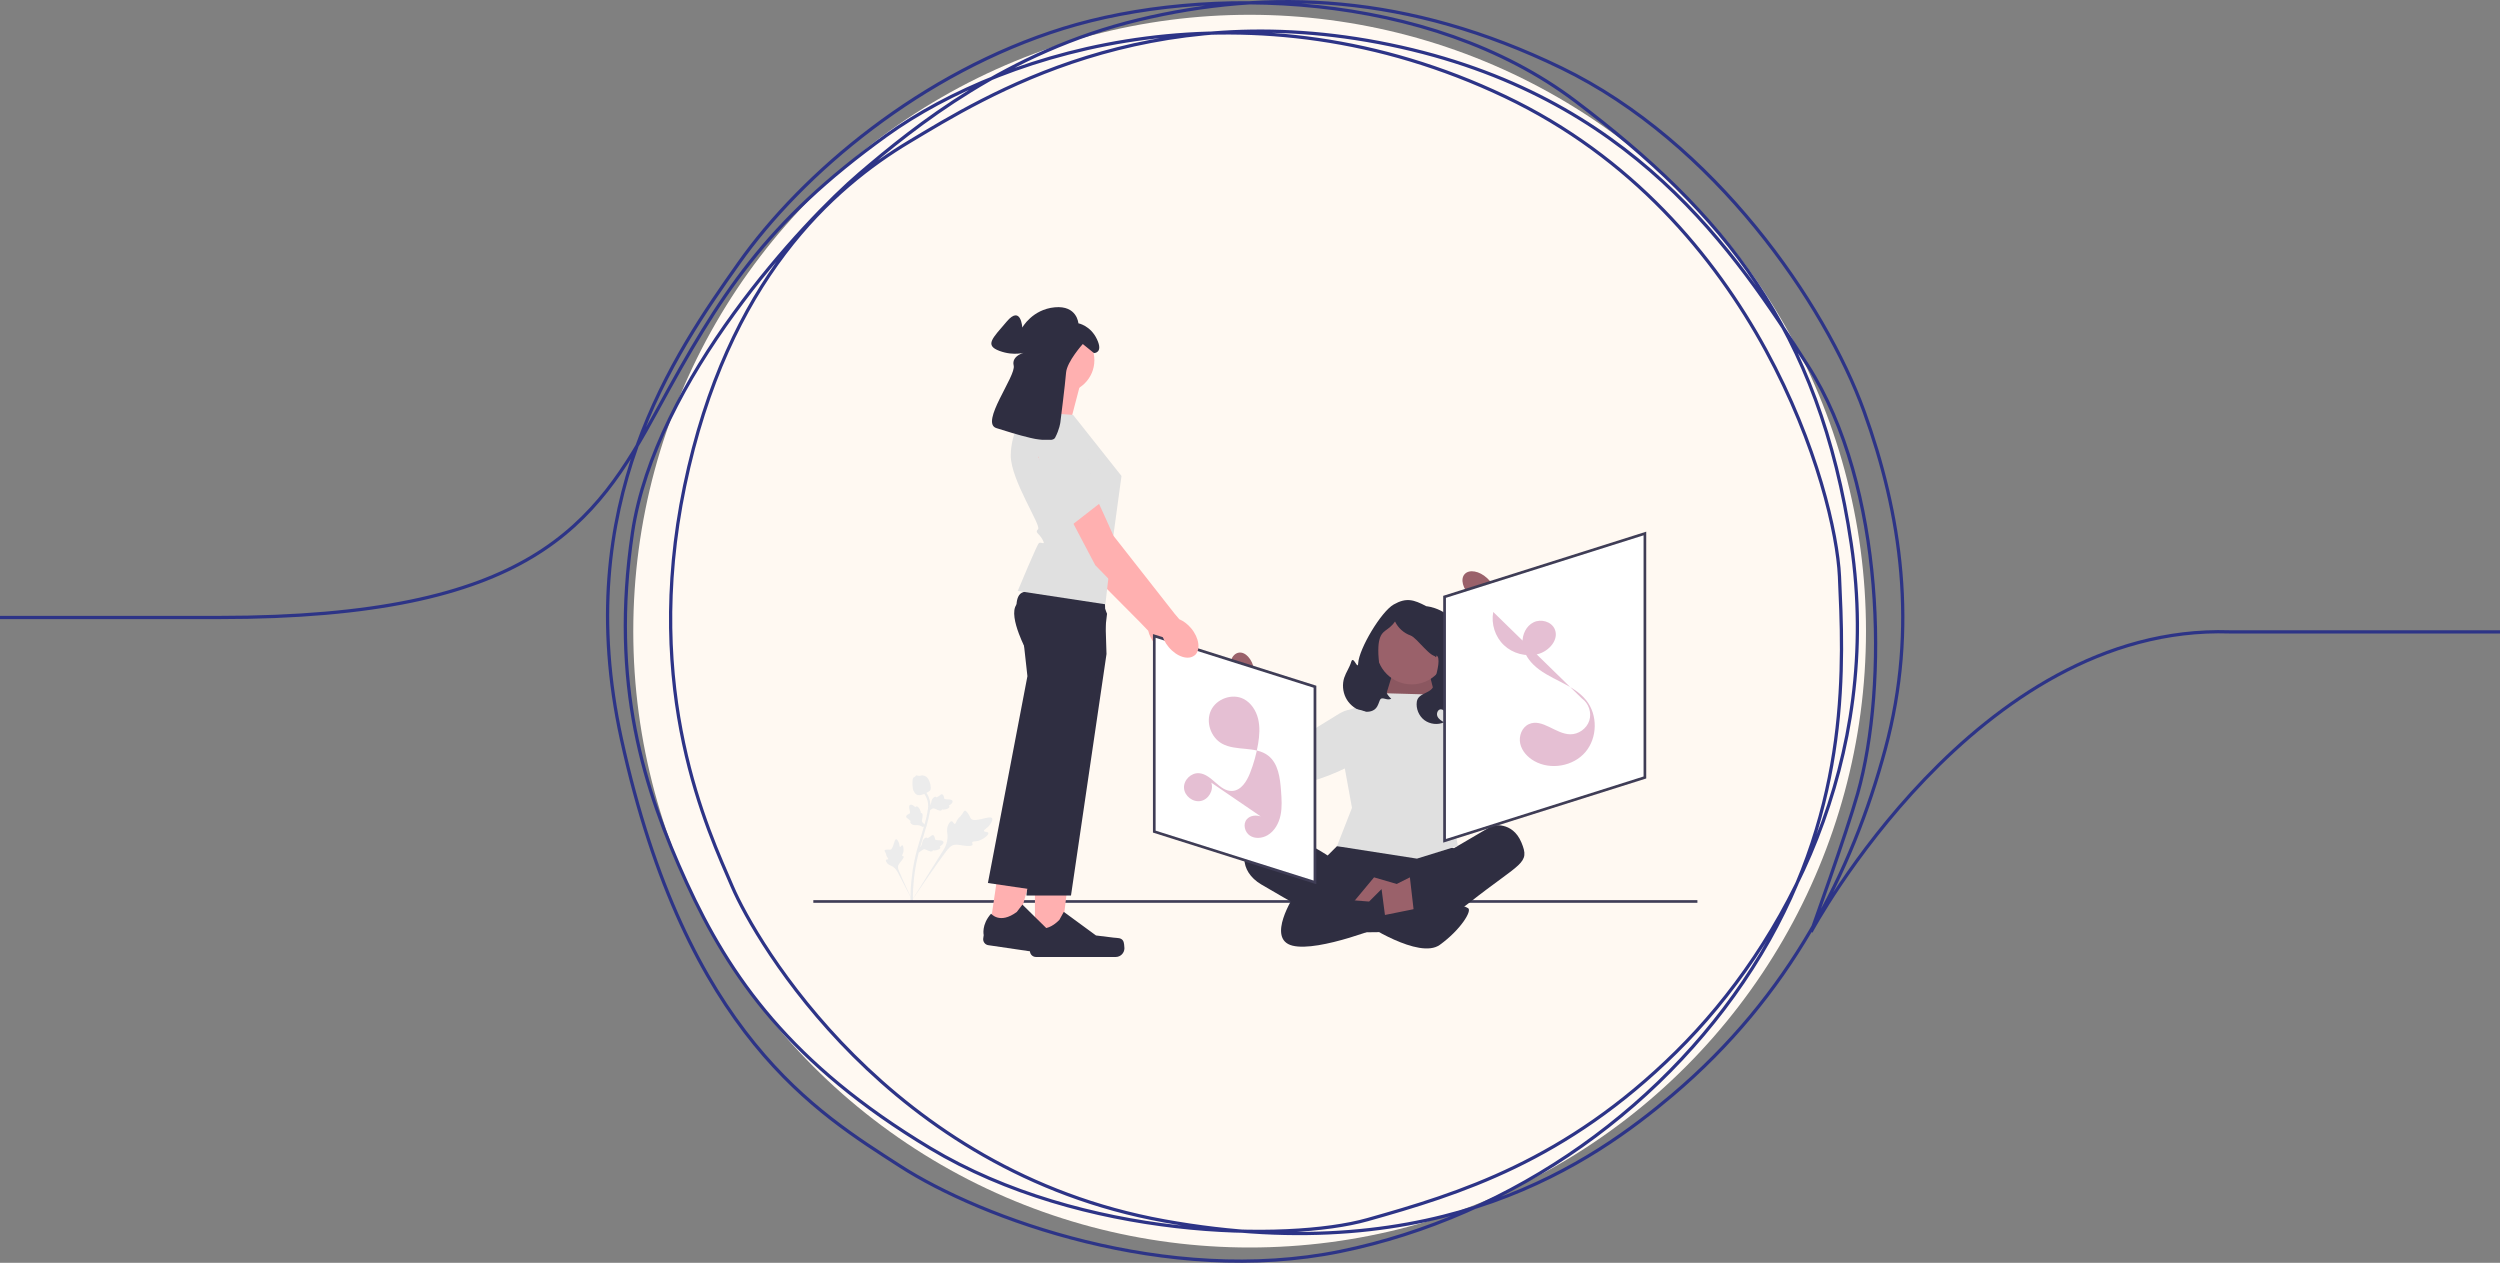 <?xml version="1.0" encoding="UTF-8"?><svg id="_レイヤー_2" xmlns="http://www.w3.org/2000/svg" viewBox="0 0 375.19 189.52"><rect x="0" y="0" width="375.19" height="189.52" fill="#808080" stroke="none"/><defs><style>.cls-1{fill:#ffb0b0;}.cls-1,.cls-2,.cls-3,.cls-4,.cls-5,.cls-6,.cls-7,.cls-8,.cls-9,.cls-10{stroke-width:0px;}.cls-2{fill:#e5bfd3;}.cls-3{fill:#e0e0e0;}.cls-4{fill:#000;isolation:isolate;opacity:.1;}.cls-5{fill:#3f3d56;}.cls-11{fill:none;stroke:#2d3487;stroke-miterlimit:10;stroke-width:.49px;}.cls-6{fill:#2f2e41;}.cls-7{fill:#9a616a;}.cls-8{fill:#ececec;}.cls-9{fill:#fff;}.cls-10{fill:#fff9f2;}</style></defs><g id="_デザイン"><circle class="cls-10" cx="187.54" cy="94.72" r="92.5"/><path class="cls-8" d="M148.34,125.02c-.07-.22-.61-.12-.67-.32-.05-.2.47-.36.87-.91.07-.1.53-.72.35-.99-.33-.5-2.63.74-3.18.05-.12-.15-.17-.42-.53-.9-.14-.19-.24-.29-.35-.29-.16,0-.21.2-.46.55-.37.53-.5.46-.74.9-.18.32-.2.53-.33.54-.18.02-.26-.38-.48-.4-.23-.02-.46.38-.57.69-.21.58-.08,1.03-.05,1.47.03.48-.04,1.19-.57,2.09l-4.93,7.86c1.06-1.6,4.07-5.97,5.28-7.57.35-.46.73-.93,1.3-1.01.56-.08,1.23.19,2.18.18.11,0,.42-.01.49-.17.06-.13-.09-.25-.04-.38.07-.17.41-.1.87-.21.32-.08.54-.21.73-.32.06-.03.91-.55.81-.84h0Z"/><path class="cls-8" d="M135.42,126.86c-.13-.03-.24.27-.35.24-.11-.03-.04-.33-.2-.69-.03-.06-.2-.47-.38-.46-.34.02-.39,1.5-.89,1.57-.11.02-.25-.04-.6,0-.14.01-.21.03-.24.09-.04.08.04.16.14.38.15.33.08.38.23.62.11.18.2.25.17.32-.04.1-.26.02-.34.12-.07.11.05.33.17.48.22.27.48.34.71.45.25.12.57.36.86.88l2.43,4.69c-.48-.98-1.76-3.72-2.19-4.78-.13-.31-.25-.62-.12-.93.12-.3.45-.55.72-1.02.03-.05.12-.21.06-.29-.05-.07-.15-.03-.2-.09-.06-.09.07-.23.15-.49.05-.18.05-.33.05-.45,0-.04,0-.6-.18-.64h0s0,0,0,0Z"/><path class="cls-8" d="M137.85,128l.08-.71.05-.04c.22-.21.35-.42.4-.65,0-.04.01-.07.02-.11.03-.15.06-.33.2-.51.08-.1.28-.34.5-.26.06.02.1.06.12.1,0,0,.01-.01.02-.02.09-.09.16-.12.22-.15.05-.02.1-.05.18-.12.04-.03.07-.06.09-.08.07-.07.17-.15.3-.11.14.04.19.17.22.26.06.16.07.26.09.34,0,.03,0,.06.01.06.03.08.41.1.56.1.32.02.6.03.67.25.05.16-.05.33-.31.53-.08.06-.16.1-.23.13.04.04.08.09.08.17h0c0,.18-.18.31-.54.4-.09.02-.21.05-.37.05-.07,0-.14-.02-.2-.03,0,.03-.02.06-.05.1-.08.09-.21.12-.39.06-.19-.05-.35-.13-.48-.19-.12-.06-.22-.1-.31-.12-.16-.02-.31.08-.49.21l-.45.33h0Z"/><path class="cls-8" d="M139.13,123.98l-.7.11-.05-.03c-.25-.16-.5-.23-.73-.23-.04,0-.07,0-.11,0-.15.01-.33.03-.55-.06-.12-.05-.4-.19-.38-.42,0-.06.03-.11.06-.14,0,0-.02,0-.03-.02-.11-.07-.16-.12-.2-.17-.04-.04-.07-.08-.16-.14-.04-.03-.07-.05-.1-.07-.08-.06-.18-.13-.19-.26,0-.14.12-.22.19-.28.14-.09.24-.14.3-.17.02-.01.05-.02.06-.03.07-.05-.01-.42-.04-.56-.06-.32-.12-.59.08-.71.14-.09.33-.03.59.16.08.06.14.13.19.19.03-.05.07-.1.14-.12h0c.17-.05.35.09.53.42.04.08.1.19.14.35.02.07.02.14.02.2.03,0,.07,0,.11.02.11.05.17.17.16.36,0,.2-.04.37-.06.52-.02.13-.05.24-.04.33.02.16.15.28.32.42l.44.35h0Z"/><path class="cls-8" d="M139.22,121.87l.08-.71.05-.04c.22-.21.35-.42.4-.65,0-.04.01-.07.02-.11.03-.15.06-.33.2-.51.08-.1.28-.34.5-.26.06.02.1.06.12.1,0,0,.01-.01.02-.02.09-.09.16-.12.22-.15.05-.02.1-.05.18-.12.04-.03.07-.06.09-.08.07-.07.17-.15.3-.11.14.04.19.17.22.26.06.16.07.26.09.34,0,.03,0,.06.01.06.03.08.41.1.56.1.32.02.6.03.67.25.05.16-.05.33-.31.53-.08.06-.16.1-.23.13.04.04.08.09.08.17h0c0,.18-.18.31-.54.4-.09.02-.21.05-.37.05-.07,0-.14-.02-.2-.03,0,.03-.02.06-.05.1-.08.09-.21.12-.39.06-.19-.05-.35-.13-.48-.19-.12-.06-.22-.1-.31-.12-.16-.02-.31.08-.49.21l-.45.33h0Z"/><path class="cls-8" d="M136.94,135.4l-.12-.12v-.17s0,.17,0,.17l-.17-.02s0-.05,0-.11c0-.32-.03-1.31.11-2.83.1-1.06.26-2.14.48-3.2.22-1.07.45-1.86.64-2.49.14-.48.28-.94.42-1.38.37-1.19.71-2.31.93-3.58.05-.29.15-.88-.06-1.58-.12-.41-.32-.79-.6-1.14l.27-.22c.31.38.53.81.66,1.26.23.78.12,1.42.07,1.73-.22,1.3-.57,2.43-.94,3.63-.14.44-.28.9-.41,1.37-.18.63-.41,1.42-.63,2.47-.22,1.05-.38,2.11-.47,3.16-.14,1.5-.12,2.48-.11,2.8,0,.17,0,.21-.05.26h0s0,0,0,0Z"/><path class="cls-8" d="M137.8,119.34s-.03,0-.04-.01c-.29-.08-.52-.31-.68-.69-.08-.18-.1-.37-.13-.74,0-.06-.03-.35,0-.74.02-.25.05-.36.12-.44.08-.09.18-.14.29-.17,0-.03.01-.07.04-.1.09-.13.24-.08.32-.05.04.01.09.03.15.04.09.02.14,0,.23-.02.08-.02.18-.05.31-.05.27,0,.46.12.53.16.34.21.46.53.6.91.03.08.12.35.14.7.02.25-.02.36-.06.43-.08.15-.2.22-.5.37-.31.16-.47.24-.59.28-.3.09-.48.15-.7.1h0s0,0,0,0Z"/><path class="cls-1" d="M177.25,97.87c.93-.78.68-2.6-.55-4.06-.54-.64-1.18-1.1-1.8-1.35l-.72-.83-9.28-11.62s-5.14-11.56-6.65-12.81c-1.52-1.25-3.3-.6-3.3-.6l-1.39,1.72,8.68,16.15,8.88,8.94,1.2,1.25c.15.66.5,1.37,1.03,2,1.23,1.46,2.98,2,3.91,1.22h0Z"/><polygon class="cls-3" points="159.74 69.35 162.07 72.76 165.4 77.7 159.41 79.77 154.11 70.69 159.74 69.35"/><rect class="cls-5" x="122.06" y="135.09" width="132.68" height=".4"/><path class="cls-6" d="M215.99,106.97h-10.58v-3.59c0-5.78,4.69-10.47,10.47-10.47h.11v14.06h0Z"/><polygon class="cls-7" points="207.77 105.09 209.52 99.35 214.02 99.13 215.99 106.97 207.77 105.09"/><polygon class="cls-4" points="207.77 105.09 209.52 99.35 214.02 99.13 215.99 106.97 207.77 105.09"/><circle class="cls-7" cx="211.86" cy="97.42" r="5.29"/><path class="cls-6" d="M200.65,126.99l-1.4,1.4s-7.48-5.02-10.35-3.15c-2.87,1.87-2.99,5.49.38,7.49s11.99,6.87,11.99,6.87c0,0,11.49,2,19.24-4.12,7.75-6.12,9.18-5.81,7.81-9.06-1.37-3.25-4.37-2.5-4.37-2.5l-5.75,3.37-2.37-.5-15.18.19h0Z"/><polyline class="cls-6" points="200.96 128.55 206.96 131.17 204.71 136.55 195.84 134.42"/><polyline class="cls-6" points="216.29 128.55 208.21 132.3 211.33 138.8 220.33 134.92"/><polygon class="cls-3" points="208.21 104.05 200.4 107.5 202.9 121.24 200.65 126.99 212.65 128.86 218.8 126.95 218.27 124.24 218.8 114.11 220.89 108.12 215.27 104.25 208.21 104.05"/><polygon class="cls-7" points="206.21 131.67 210.08 132.8 208.21 137.39 203.09 135.42 206.21 131.67"/><polygon class="cls-7" points="211.59 131.67 206.84 134.05 206.84 137.67 212.21 137.05 211.59 131.67"/><path class="cls-6" d="M204.71,138.55s8.25,5.5,11.37,3.25,4.87-5.12,4.25-5.5c-.62-.37-2.5-1-2.5-1l-10.5,2.12-2.62,1.12Z"/><path class="cls-6" d="M194.22,134.42s-4.25,6.5-.25,7.5c4,1,14.07-3.12,14.07-3.12l-.7-5.37-1.87,1.87-11.24-.87Z"/><path id="uuid-f90347b5-01d3-4a65-adde-e3fff0e81842-721" class="cls-7" d="M220.69,89.45c-1.17-1.08-1.56-2.56-.87-3.3.69-.74,2.19-.47,3.36.61.47.43.84.96,1.06,1.55l4.89,4.64-2.23,2.25-4.59-4.81c-.61-.18-1.17-.5-1.63-.94h0Z"/><path class="cls-3" d="M219.36,103.84l8.86-4.32-4.58-7.88,1.43-2.91s11.15,6.21,10.04,10.74c-1.11,4.52-12.17,12.83-15.7,11.5-1.07-.4-1.69-1.12-2.04-1.93-.84-1.97.06-4.26,1.99-5.19h0Z"/><path class="cls-6" d="M201.74,101.7c.27-.82.8-1.53,1.04-2.36.32-1.1.99,1.34,1.05.2.12-2.17,3.44-7.75,5.33-8.82,1.89-1.07,2.98-.75,4.9.26,0,0,.93.06,2.1.63,1.16.57,2.21,1.49,2.66,2.71.36.96.32,2.02.44,3.05.33,2.85,1.93,5.55,1.59,8.4-.11.89-.44,1.81-1.17,2.33-.73.52-1.9.47-2.38-.29-.16-.26-.23-.56-.37-.84-.14-.27-.39-.52-.7-.52-.46.01-.69.63-.51,1.05s.61.68,1,.9c-.95.43-2.13.29-2.96-.33-.83-.63-1.28-1.73-1.13-2.76.22-1.45,2.33-1.15,2.58-2.6.18-1.05.82-2.82.65-3.87-.17-1.05-1.01.22-.13-.39-.97.47-3.03-2.72-4.04-3.08-1.01-.36-1.87-1.13-2.33-2.1-1.07,1.55-2.02,1.13-2.4,2.98-.38,1.85.25,7.55,1.84,8.59-.63.43-1.42-.45-1.72.25-.17.4-.28.84-.56,1.17-.53.63-1.52.67-2.3.41-.97-.33-1.81-1.06-2.26-1.98s-.54-2.02-.22-3h0Z"/><path id="uuid-bae71f6d-0a8e-4bcd-ae8c-7ec40a5eb615-722" class="cls-7" d="M188.21,100.46c-.29-1.57-1.33-2.69-2.32-2.51-1,.18-1.57,1.6-1.29,3.16.11.63.36,1.22.74,1.73l1.3,6.62,3.09-.67-1.61-6.45c.18-.61.21-1.26.08-1.88h0Z"/><path class="cls-3" d="M201.07,107.05l-8.39,5.16-4.2-8.09-3.23-.35s-.73,12.74,3.69,14.23c4.41,1.49,17.35-3.4,18.12-7.09.23-1.12-.04-2.03-.54-2.75-1.21-1.77-3.63-2.23-5.45-1.1h0Z"/><polygon class="cls-9" points="246.86 116.68 216.79 126.19 216.79 89.58 246.86 80.07 246.86 116.68"/><path class="cls-5" d="M216.59,126.46v-37.04l30.47-9.63v37.04l-30.47,9.63ZM217,89.72v36.19l29.66-9.38v-36.19l-29.66,9.38Z"/><polygon class="cls-9" points="173.23 124.81 197.34 132.43 197.34 103.07 173.23 95.44 173.23 124.81"/><path class="cls-5" d="M197.55,132.7l-.26-.08-24.26-7.67v-29.79l.26.08,24.26,7.67v29.79ZM173.43,124.66l23.71,7.49v-28.94l-23.71-7.49v28.94Z"/><path class="cls-2" d="M224.1,91.84c-.34,1.79.28,3.74,1.61,4.99,1.32,1.25,3.3,1.78,5.07,1.34,1.68-.42,3.25-2.19,2.54-3.77-.51-1.13-2.05-1.55-3.16-1.01s-1.73,1.84-1.66,3.08c.06,1.23.72,2.38,1.6,3.25,2.28,2.27,5.94,2.86,7.95,5.37,1.76,2.2,1.7,5.64-.12,7.78s-5.22,2.73-7.66,1.35c-1.01-.57-1.87-1.49-2.12-2.62-.25-1.13.25-2.46,1.31-2.93,2-.89,4.01,1.5,6.19,1.53,1.25.02,2.47-.85,2.86-2.04.39-1.19-.08-2.61-1.1-3.33"/><path class="cls-2" d="M181.79,117.46c.39,1.13-.41,2.52-1.59,2.75s-2.44-.75-2.51-1.95,1.07-2.32,2.27-2.22c1.93.15,3.06,2.79,4.99,2.66,1.32-.08,2.15-1.43,2.64-2.66.56-1.41.97-2.89,1.22-4.39.21-1.25.3-2.55,0-3.78s-1.05-2.4-2.18-2.98c-1.72-.87-4.07-.02-4.89,1.72s-.03,4.05,1.65,4.99c2.11,1.17,5.01.33,6.92,1.79,1.53,1.18,1.8,3.34,1.94,5.27.09,1.23.18,2.48-.07,3.68-.25,1.21-.89,2.39-1.96,3.01-.81.47-1.88.57-2.65.05s-1.07-1.72-.46-2.44c.49-.58,1.39-.68,2.11-.43s1.31.78,1.88,1.29"/><path class="cls-1" d="M162.1,57.74l-1.68,6.42-6.42-1.26s2.53-4.63,1.89-6.74l6.21,1.58h0Z"/><polygon class="cls-1" points="155.32 141.3 159.19 141.3 161.03 126.39 155.32 126.39 155.32 141.3"/><path class="cls-6" d="M168.57,141.22h0c.12.2.18.86.18,1.09h0c0,.72-.59,1.31-1.31,1.31h-11.97c-.49,0-.9-.4-.9-.9v-.5s-.59-1.5.63-3.34c0,0,1.52,1.45,3.78-.82l.67-1.21,4.83,3.54,2.68.33c.59.07,1.11-.01,1.41.5h0Z"/><path class="cls-6" d="M166.06,98.15l-5.33,36.25h-6.68l.89-20.69.47-10.88-1.36-5.18s-.62-1.15-1.14-2.55c-.59-1.57-1.05-3.46-.36-4.36.25-.33.91-.57,1.81-.76.55-.11,1.18-.2,1.87-.27,3.95-.39,9.57-.15,9.57-.15l.14,4.72.08,2.63.04,1.23h0Z"/><polygon class="cls-1" points="148.51 139.53 152.34 140.09 156.33 125.61 150.68 124.78 148.51 139.53"/><path class="cls-6" d="M161.63,141.37h0c.09.22.06.87.02,1.11h0c-.11.72-.77,1.21-1.49,1.11l-11.84-1.74c-.49-.07-.83-.53-.76-1.02l.07-.49s-.37-1.57,1.11-3.22c0,0,1.29,1.65,3.86-.26l.84-1.1,4.27,4.2,2.6.72c.57.16,1.1.15,1.32.7h0s0,0,0,0Z"/><path class="cls-6" d="M166.14,92.11l-.73,6.29-3.98,13.26-6.56,21.83-6.61-.97,5.93-31.04-.59-5.32s-.19-.53-.41-1.3c-.44-1.53-.98-4.03-.38-5.3.08-.17.18-.32.31-.44.24-.23.72-.37,1.36-.44,2.69-.3,8.23.57,10.69.99l.97,2.45h0Z"/><path class="cls-3" d="M161.05,62.27l7.26,9.16-1.3,9.55-1.12,9.71-13.15-2s2.84-6.84,3.16-7.16,1.11.46.55-.56-1.19-1.02-.66-1.55-4.1-7.37-4.1-11.05,2.21-6.63,2.21-6.63l7.16.53h0Z"/><circle class="cls-1" cx="159.35" cy="54.06" r="4.89"/><path class="cls-6" d="M159.13,63.42s.73-5.79.86-7.48c.13-1.68,2.51-4.31,2.51-4.31l1.68,1.36s1.43,0,.45-2.07c-.97-2.07-2.79-2.4-2.79-2.4,0,0-.19-2.72-3.56-2.4-3.37.32-4.86,3.04-4.86,3.04,0,0-.19-3.43-2.33-.91s-3.37,3.56-1.1,4.41c2.27.84,3.95.19,3.95.19,0,0-2.2.45-1.81,2.01.39,1.55-5.12,8.62-2.59,9.39,2.53.78,8.16,2.66,8.81,1.43s.78-2.27.78-2.27h0Z"/><path class="cls-1" d="M179.29,98.36c.93-.78.7-2.59-.52-4.06-.53-.64-1.17-1.11-1.79-1.37l-.71-.84-9.18-11.7s-5.04-11.61-6.55-12.87c-1.51-1.26-3.3-.63-3.3-.63l-1.41,1.71,8.54,16.22,8.8,9.01,1.19,1.26c.14.66.48,1.37,1.02,2.01,1.22,1.47,2.96,2.03,3.9,1.25h0Z"/><path class="cls-3" d="M155.31,66s2.25,11.66,4.8,13.38l5.1-3.97s.45-.02-.38-.96c-.83-.94-.62-2.95-.62-2.95,0,0,.37.48-.44-.19-.81-.67-.06-5.28-.06-5.28l-8.4-.03h0Z"/><path class="cls-11" d="M0,92.67h32.9c46.9,0,56.37-13.9,65.76-31.15,9.39-17.25,16.2-28.11,34.36-41.19,18.17-13.08,54.8-23.92,92.83-5.85,38.03,18.06,49.64,59.4,50.21,72.03.56,12.63,1.81,34.06-11.77,56.68-13.58,22.62-37.19,39.32-63.16,44.62-25.97,5.3-53.88-4.95-66.08-12.83-12.22-7.9-32.04-19.6-41.8-64.11-7.74-35.33,8.06-57.83,17.61-71.36,9.55-13.53,27.5-28.67,48.74-35.25,21.23-6.58,54.76-5.78,76.86,10.94,22.1,16.72,36.6,34.1,41.37,66.43,4.77,32.33-9.74,59.94-26.31,76.28-16.57,16.34-32.49,21.25-46.33,25.14-11.94,3.35-42.76,2.96-65.59-10.74-20.97-12.58-30.11-25.75-36.56-39.84-6.38-13.96-11.5-29.8-8.12-52.54,3.41-22.93,25.79-46.81,34.08-53.88,8.29-7.08,22.16-18.32,41.83-23.06,19.67-4.74,40.47-3.94,63.48,7.2,23.01,11.13,39.62,35.47,45.43,51.53,5.53,15.28,8.15,32.35,3.2,50.68-4.98,18.48-14.34,37.04-31.96,51.94-11.72,9.91-34.84,26.38-76.23,18.89-41.39-7.49-61.35-41.97-64.86-50.18s-13.58-29.11-7.15-60.11c6.44-31,22.36-44.87,33.71-51.66,11.35-6.79,35.65-22.12,72.12-14.57,36.47,7.54,51.84,31.14,62.74,48.16,11.59,18.11,12.04,48.09,7.48,64.22-1.73,6.14-6.99,20.76-6.99,20.76,0,0,24.7-46.25,62.84-45.02h40.55"/></g></svg>